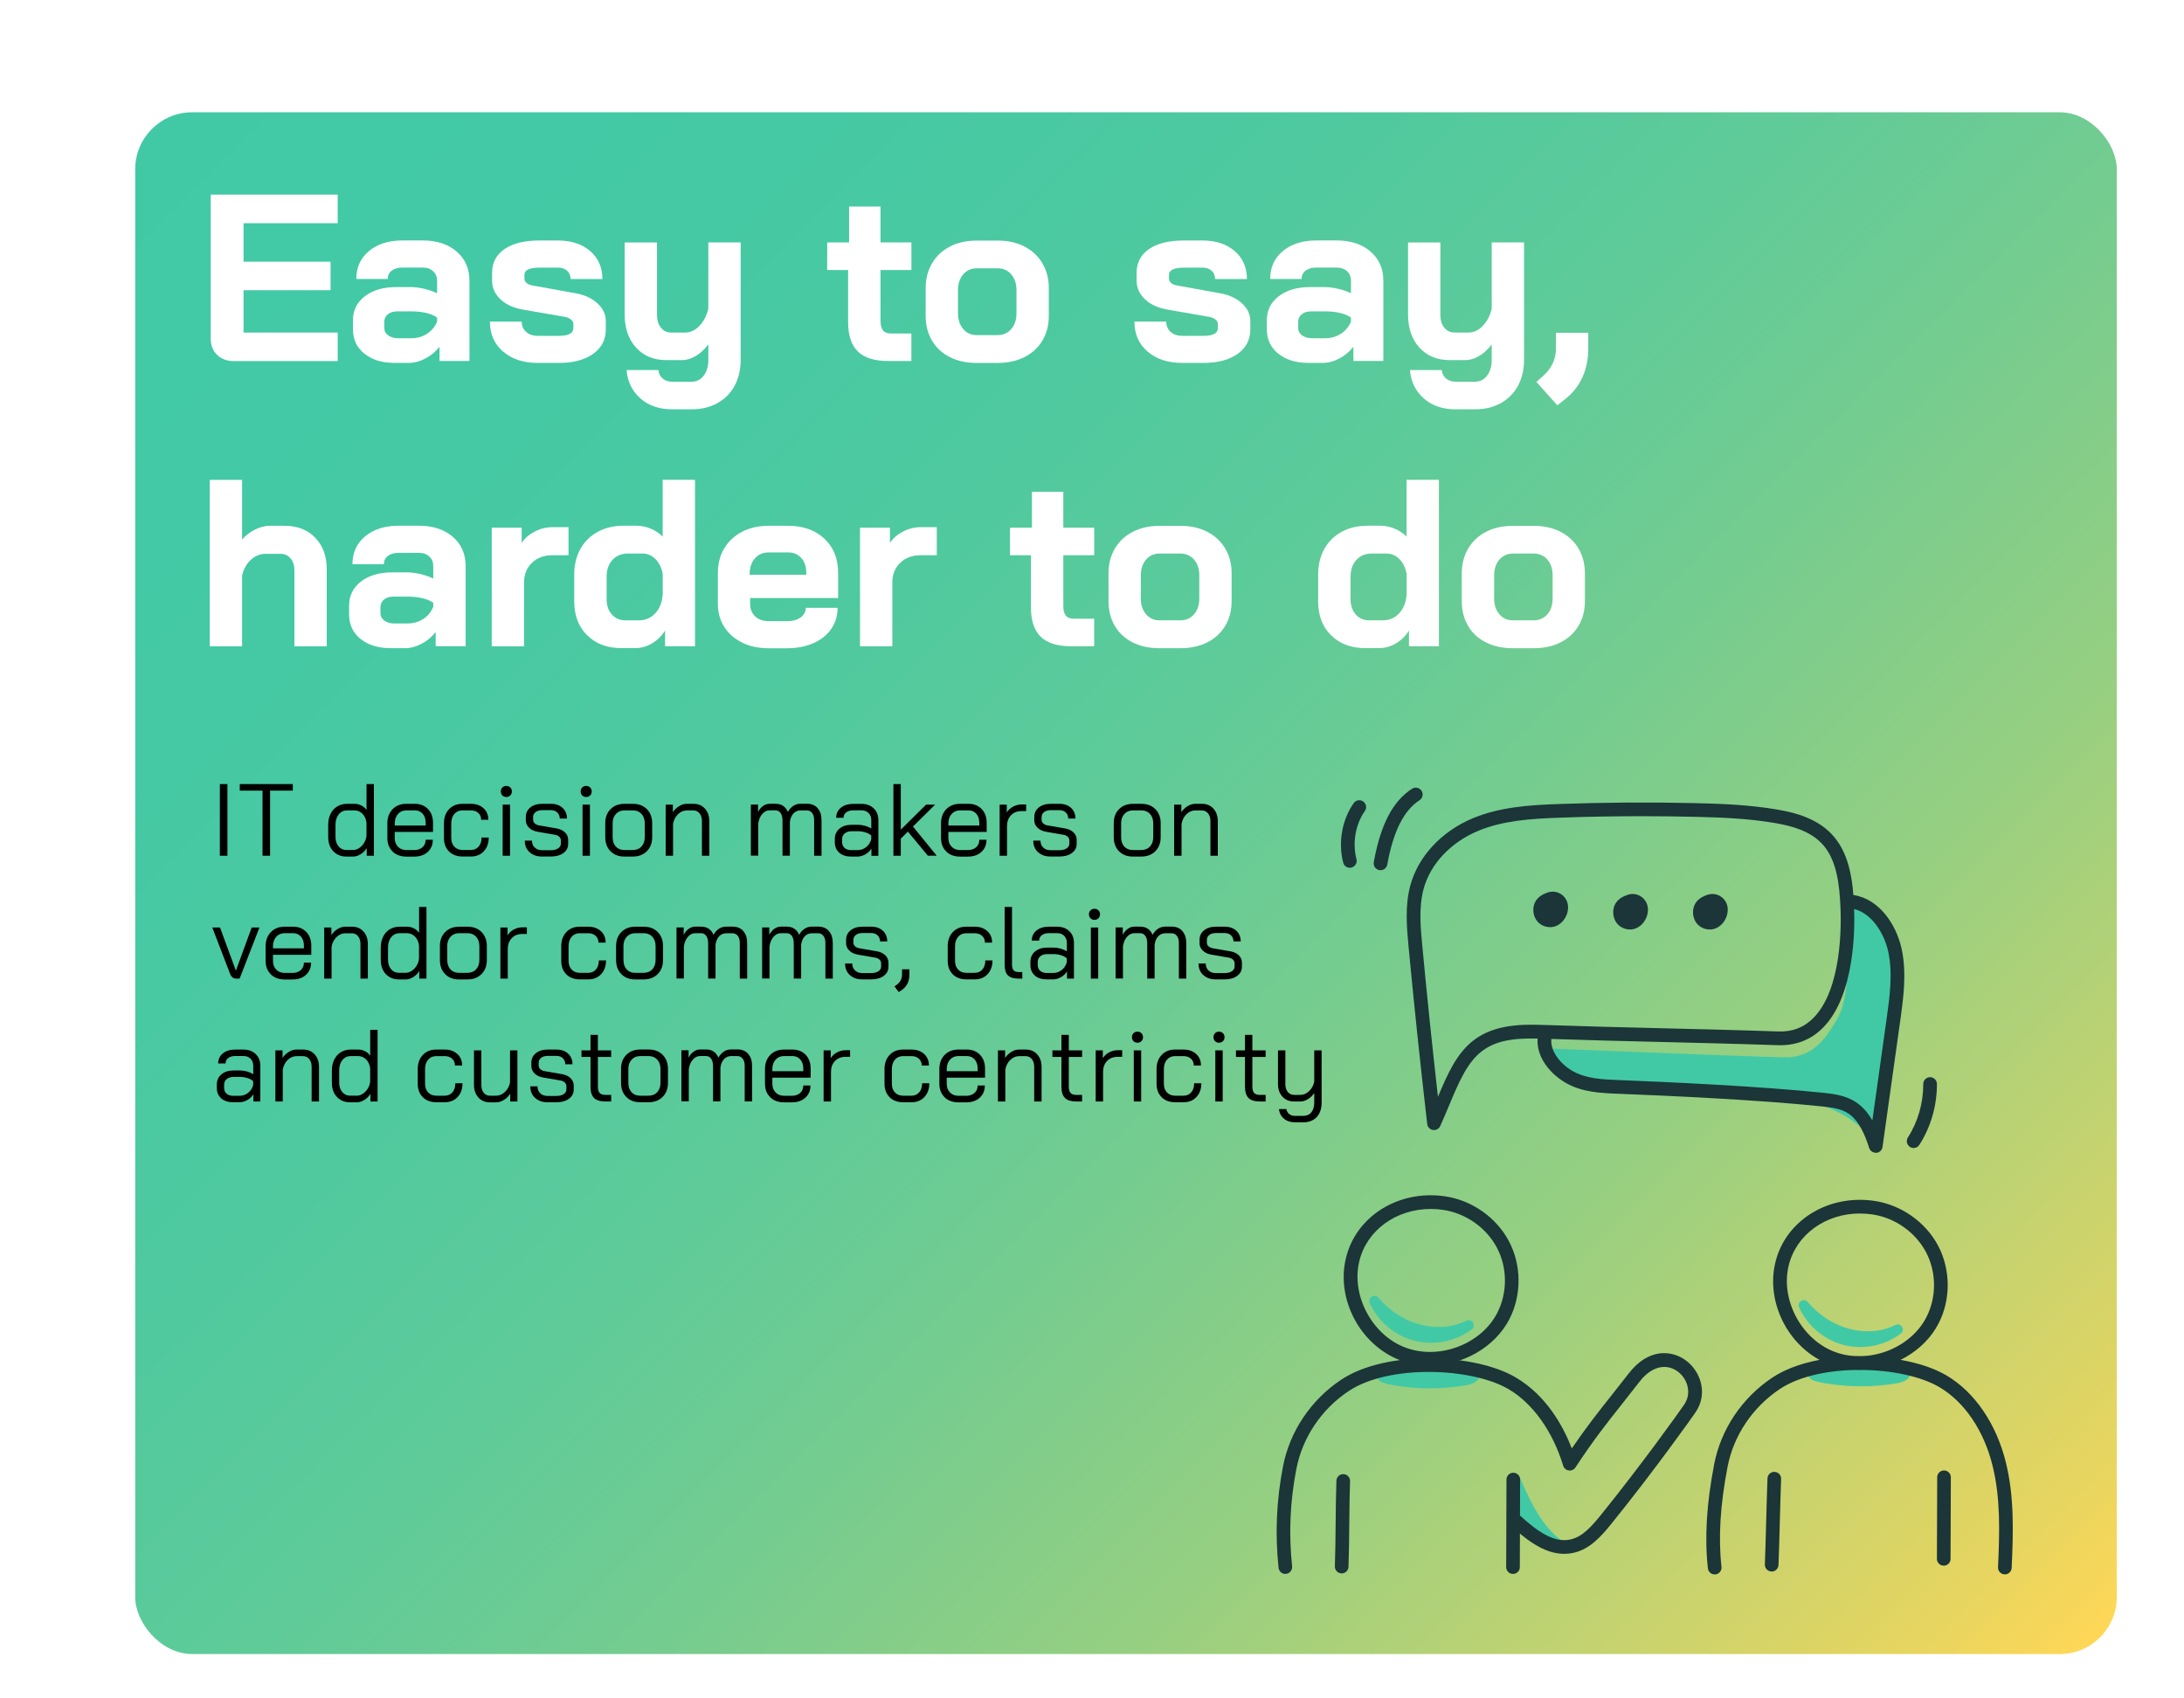 <?xml version="1.0" encoding="UTF-8"?> <svg xmlns="http://www.w3.org/2000/svg" xmlns:xlink="http://www.w3.org/1999/xlink" id="Layer_1" data-name="Layer 1" viewBox="0 0 450 350"><defs><style> .cls-1 { fill: #fff; } .cls-2 { fill: url(#linear-gradient); filter: url(#drop-shadow-1); } .cls-3 { fill: #1b3538; } .cls-4 { fill: #41c9a6; } </style><linearGradient id="linear-gradient" x1="46.94" y1="-3.06" x2="403.06" y2="353.06" gradientUnits="userSpaceOnUse"><stop offset="0" stop-color="#41c9a6"></stop><stop offset=".18" stop-color="#44c9a4"></stop><stop offset=".33" stop-color="#4ec9a0"></stop><stop offset=".47" stop-color="#5fcb99"></stop><stop offset=".59" stop-color="#76cc8f"></stop><stop offset=".72" stop-color="#95cf82"></stop><stop offset=".83" stop-color="#bbd273"></stop><stop offset=".95" stop-color="#e7d560"></stop><stop offset="1" stop-color="#ffd757"></stop></linearGradient><filter id="drop-shadow-1" x="12.34" y="7.3" width="439" height="349" filterUnits="userSpaceOnUse"><feOffset dx="7" dy="7"></feOffset><feGaussianBlur result="blur" stdDeviation="5"></feGaussianBlur><feFlood flood-color="#1b3538" flood-opacity=".5"></feFlood><feComposite in2="blur" operator="in"></feComposite><feComposite in="SourceGraphic"></feComposite></filter></defs><g><rect class="cls-2" x="20.86" y="16.14" width="408.29" height="317.72" rx="11.74" ry="11.74"></rect><g><path class="cls-1" d="M44.74,73.13c-.88-.85-1.32-1.96-1.32-3.33v-29.69h26.16v5.88h-19.4v7.94h17.93v5.88h-17.93v8.72h19.4v5.88h-21.41c-1.4,0-2.55-.42-3.43-1.27Z"></path><path class="cls-1" d="M75.07,72.88c-1.57-1.27-2.35-2.96-2.35-5.05v-1.81c0-2.06.82-3.71,2.45-4.97,1.63-1.26,3.79-1.89,6.47-1.89h2.99c.85,0,1.76.12,2.74.34.98.23,1.88.54,2.69.93v-2.55c0-.82-.27-1.48-.81-1.98-.54-.51-1.25-.76-2.13-.76h-4.21c-.92,0-1.65.21-2.2.64-.56.42-.83,1-.83,1.71h-6.47c0-2.38.87-4.3,2.62-5.76,1.75-1.45,4.04-2.18,6.88-2.18h4.21c2.87,0,5.19.76,6.96,2.28s2.65,3.54,2.65,6.05v16.51h-6.17v-2.94c-.78,1.01-1.75,1.82-2.89,2.42-1.14.6-2.27.91-3.38.91h-3.04c-2.55,0-4.6-.64-6.17-1.91ZM84.77,69.7c1.21,0,2.29-.31,3.23-.93.95-.62,1.63-1.45,2.06-2.5v-.83c-.52-.39-1.25-.7-2.18-.93-.93-.23-1.92-.34-2.96-.34h-3.09c-.78,0-1.42.2-1.91.59-.49.39-.74.91-.74,1.57v1.27c0,.62.27,1.13.81,1.52.54.39,1.25.59,2.13.59h2.65Z"></path><path class="cls-1" d="M103.63,72.44c-1.8-1.57-2.69-3.62-2.69-6.17h6.56c0,.88.3,1.59.91,2.13.6.54,1.4.81,2.38.81h4.41c1.96,0,2.94-.54,2.94-1.62v-.83c0-.33-.16-.63-.49-.91-.33-.28-.77-.46-1.32-.56l-8.47-1.47c-1.99-.33-3.57-1.04-4.73-2.13-1.16-1.09-1.74-2.38-1.74-3.85v-1.62c0-2.09.86-3.72,2.57-4.9,1.71-1.18,4.11-1.76,7.18-1.76h3.82c2.74,0,4.96.73,6.64,2.18,1.68,1.45,2.52,3.37,2.52,5.76h-6.56c0-.72-.24-1.29-.71-1.71-.47-.42-1.1-.64-1.89-.64h-3.72c-2.12,0-3.18.49-3.18,1.47v.78c0,.36.14.66.42.91.28.25.68.42,1.2.51l8.92,1.62c1.86.33,3.36,1.02,4.51,2.08,1.14,1.06,1.71,2.26,1.71,3.6v1.76c0,2.12-.87,3.81-2.62,5.05-1.75,1.24-4.08,1.86-6.98,1.86h-4.41c-2.97,0-5.36-.78-7.15-2.35Z"></path><path class="cls-1" d="M131.97,82.11c-1.71-1.49-2.67-3.44-2.87-5.85h6.56c.06.72.36,1.3.88,1.74.52.44,1.18.66,1.96.66h4.02c1.01,0,1.84-.42,2.47-1.25s.96-1.92.96-3.26v-3.18c-.75,1.01-1.61,1.8-2.57,2.38-.96.57-1.92.86-2.87.86h-3.23c-2.58,0-4.65-.86-6.22-2.57-1.57-1.71-2.35-3.99-2.35-6.83v-14.84h6.66v14.94c0,1.08.27,1.95.81,2.62.54.67,1.25,1,2.13,1h2.84c1.08,0,2.06-.45,2.94-1.35s1.5-2.08,1.86-3.55v-13.67h6.66v24.2c0,2.02-.42,3.8-1.25,5.34s-2.02,2.73-3.55,3.58c-1.54.85-3.3,1.27-5.29,1.27h-4.02c-2.65,0-4.83-.74-6.54-2.23Z"></path><path class="cls-1" d="M176.76,72.44c-1.34-1.31-2.01-3.33-2.01-6.07v-10.73h-4.31v-5.68h4.51v-7.4h6.47v7.4h6.37v5.68h-6.37v10.43c0,.92.17,1.58.51,2.01.34.42.89.64,1.64.64h4.21v5.68h-4.7c-2.87,0-4.98-.65-6.32-1.96Z"></path><path class="cls-1" d="M195.7,73.59c-1.58-.8-2.81-1.93-3.67-3.4-.87-1.47-1.3-3.17-1.3-5.09v-5.73c0-1.93.44-3.63,1.32-5.12s2.11-2.64,3.7-3.45c1.58-.82,3.4-1.22,5.46-1.22h4.41c2.06,0,3.88.41,5.46,1.22,1.58.82,2.82,1.97,3.7,3.45s1.32,3.19,1.32,5.12v5.73c0,1.93-.44,3.62-1.32,5.09s-2.12,2.6-3.7,3.4c-1.58.8-3.42,1.2-5.51,1.2h-4.41c-2.06,0-3.88-.4-5.46-1.2ZM205.47,69.06c1.21,0,2.17-.42,2.89-1.25.72-.83,1.08-1.92,1.08-3.26v-4.75c0-1.34-.36-2.42-1.08-3.26-.72-.83-1.67-1.25-2.84-1.25h-4.21c-1.18,0-2.12.42-2.84,1.25-.72.83-1.08,1.92-1.08,3.26v4.75c0,1.34.36,2.42,1.08,3.26.72.83,1.65,1.25,2.79,1.25h4.21Z"></path><path class="cls-1" d="M236.43,72.44c-1.8-1.57-2.69-3.62-2.69-6.17h6.56c0,.88.3,1.59.91,2.13.6.54,1.4.81,2.38.81h4.41c1.96,0,2.94-.54,2.94-1.62v-.83c0-.33-.16-.63-.49-.91-.33-.28-.77-.46-1.32-.56l-8.47-1.47c-1.99-.33-3.57-1.04-4.73-2.13-1.16-1.09-1.74-2.38-1.74-3.85v-1.62c0-2.09.86-3.72,2.57-4.9,1.71-1.18,4.11-1.76,7.18-1.76h3.82c2.74,0,4.96.73,6.64,2.18,1.68,1.45,2.52,3.37,2.52,5.76h-6.56c0-.72-.24-1.29-.71-1.71-.47-.42-1.1-.64-1.89-.64h-3.72c-2.12,0-3.18.49-3.18,1.47v.78c0,.36.14.66.42.91.28.25.68.42,1.2.51l8.92,1.62c1.86.33,3.36,1.02,4.51,2.08,1.14,1.06,1.71,2.26,1.71,3.6v1.76c0,2.12-.87,3.81-2.62,5.05-1.75,1.24-4.08,1.86-6.98,1.86h-4.41c-2.97,0-5.36-.78-7.15-2.35Z"></path><path class="cls-1" d="M263.37,72.88c-1.57-1.27-2.35-2.96-2.35-5.05v-1.81c0-2.06.82-3.71,2.45-4.97,1.63-1.26,3.79-1.89,6.47-1.89h2.99c.85,0,1.76.12,2.74.34.98.23,1.88.54,2.69.93v-2.55c0-.82-.27-1.48-.81-1.98-.54-.51-1.25-.76-2.13-.76h-4.21c-.92,0-1.65.21-2.2.64-.56.42-.83,1-.83,1.71h-6.47c0-2.38.87-4.3,2.62-5.76,1.75-1.45,4.04-2.18,6.88-2.18h4.21c2.87,0,5.19.76,6.96,2.28s2.65,3.54,2.65,6.05v16.51h-6.17v-2.94c-.78,1.01-1.75,1.82-2.89,2.42-1.14.6-2.27.91-3.38.91h-3.04c-2.55,0-4.6-.64-6.17-1.91ZM273.07,69.7c1.21,0,2.29-.31,3.23-.93.95-.62,1.63-1.45,2.06-2.5v-.83c-.52-.39-1.25-.7-2.18-.93-.93-.23-1.92-.34-2.96-.34h-3.09c-.78,0-1.42.2-1.91.59-.49.39-.74.91-.74,1.57v1.27c0,.62.27,1.13.81,1.52.54.39,1.25.59,2.13.59h2.65Z"></path><path class="cls-1" d="M293.38,82.11c-1.71-1.49-2.67-3.44-2.87-5.85h6.56c.06.72.36,1.3.88,1.74.52.44,1.18.66,1.96.66h4.02c1.01,0,1.84-.42,2.47-1.25s.96-1.92.96-3.26v-3.18c-.75,1.01-1.61,1.8-2.57,2.38-.96.57-1.92.86-2.87.86h-3.23c-2.58,0-4.65-.86-6.22-2.57-1.57-1.71-2.35-3.99-2.35-6.83v-14.84h6.66v14.94c0,1.08.27,1.95.81,2.62.54.67,1.25,1,2.13,1h2.84c1.08,0,2.06-.45,2.94-1.35s1.5-2.08,1.86-3.55v-13.67h6.66v24.2c0,2.02-.42,3.8-1.25,5.34s-2.02,2.73-3.55,3.58c-1.54.85-3.3,1.27-5.29,1.27h-4.02c-2.65,0-4.83-.74-6.54-2.23Z"></path><path class="cls-1" d="M316.57,78.71l1.47-1.32c1.7-1.54,2.55-3.4,2.55-5.58v-3.23h6.66v3.23c0,2.19-.4,4.16-1.2,5.93-.8,1.76-1.97,3.25-3.5,4.46l-1.67,1.32-4.31-4.8Z"></path><path class="cls-1" d="M43.22,98.89h6.66v12.3c.72-.85,1.61-1.54,2.67-2.06,1.06-.52,2.08-.78,3.06-.78h3.04c2.61,0,4.71.82,6.29,2.45,1.58,1.63,2.38,3.79,2.38,6.47v15.92h-6.66v-15.68c0-1.01-.27-1.83-.81-2.45-.54-.62-1.23-.93-2.08-.93h-3.04c-1.14,0-2.16.42-3.06,1.25-.9.83-1.49,1.92-1.79,3.26v14.55h-6.66v-34.29Z"></path><path class="cls-1" d="M74.28,131.67c-1.57-1.27-2.35-2.96-2.35-5.05v-1.81c0-2.06.82-3.71,2.45-4.97,1.63-1.26,3.79-1.89,6.47-1.89h2.99c.85,0,1.76.12,2.74.34.98.23,1.88.54,2.69.93v-2.55c0-.82-.27-1.48-.81-1.98-.54-.51-1.25-.76-2.13-.76h-4.21c-.92,0-1.65.21-2.2.64-.56.42-.83,1-.83,1.71h-6.47c0-2.38.87-4.3,2.62-5.76,1.75-1.45,4.04-2.18,6.88-2.18h4.21c2.87,0,5.19.76,6.96,2.28s2.65,3.54,2.65,6.05v16.51h-6.17v-2.94c-.78,1.01-1.75,1.82-2.89,2.42-1.14.6-2.27.91-3.38.91h-3.04c-2.55,0-4.6-.64-6.17-1.91ZM83.98,128.48c1.21,0,2.29-.31,3.23-.93.95-.62,1.63-1.45,2.06-2.5v-.83c-.52-.39-1.25-.7-2.18-.93-.93-.23-1.92-.34-2.96-.34h-3.09c-.78,0-1.42.2-1.91.59-.49.39-.74.91-.74,1.57v1.27c0,.62.27,1.13.81,1.52.54.39,1.25.59,2.13.59h2.65Z"></path><path class="cls-1" d="M101.32,108.74h6.17v3.14c.62-.95,1.51-1.72,2.67-2.33,1.16-.6,2.38-.91,3.65-.91h3.33v5.78h-3.33c-1.73,0-3.13.52-4.21,1.57-1.08,1.04-1.62,2.38-1.62,4.02v13.18h-6.66v-24.45Z"></path><path class="cls-1" d="M120.99,130.93c-1.78-1.76-2.67-4.08-2.67-6.96v-5.58c0-1.99.42-3.75,1.27-5.27s2.04-2.69,3.58-3.53,3.31-1.25,5.34-1.25h2.69c.95,0,1.91.2,2.89.61.98.41,1.8.96,2.45,1.64v-11.71h6.66v34.29h-6.17v-3.23c-.65,1.08-1.54,1.95-2.65,2.62-1.11.67-2.27,1-3.48,1h-2.89c-2.91,0-5.25-.88-7.03-2.65ZM131.65,127.84c1.34,0,2.46-.48,3.36-1.45.9-.96,1.41-2.25,1.54-3.85v-4.26c-.23-1.27-.73-2.29-1.49-3.06-.77-.77-1.67-1.15-2.72-1.15h-2.99c-1.31,0-2.36.44-3.16,1.32-.8.88-1.2,2.04-1.2,3.48v4.61c0,1.31.36,2.36,1.08,3.16.72.8,1.65,1.2,2.79,1.2h2.79Z"></path><path class="cls-1" d="M152.93,132.42c-1.58-.77-2.82-1.84-3.7-3.23s-1.32-2.98-1.32-4.78v-6.32c0-1.93.44-3.63,1.32-5.09.88-1.47,2.11-2.61,3.7-3.43,1.58-.82,3.4-1.22,5.46-1.22h3.92c3.14,0,5.65.88,7.54,2.65,1.89,1.76,2.84,4.12,2.84,7.05v5.19h-18.13v1.18c0,1.08.34,1.94,1.03,2.6.69.65,1.62.98,2.79.98h3.82c1.14,0,2.07-.25,2.77-.76.7-.51,1.05-1.17,1.05-1.98h6.56c0,1.63-.44,3.09-1.32,4.36s-2.11,2.25-3.7,2.94c-1.58.69-3.4,1.03-5.46,1.03h-3.72c-2.06,0-3.88-.38-5.46-1.15ZM166.13,118.44v-.39c0-1.27-.34-2.29-1.03-3.06-.69-.77-1.6-1.15-2.74-1.15h-3.97c-1.18,0-2.12.41-2.84,1.22-.72.82-1.08,1.89-1.08,3.23v.15h11.66Z"></path><path class="cls-1" d="M177.2,108.74h6.17v3.14c.62-.95,1.51-1.72,2.67-2.33,1.16-.6,2.38-.91,3.65-.91h3.33v5.78h-3.33c-1.73,0-3.13.52-4.21,1.57-1.08,1.04-1.62,2.38-1.62,4.02v13.18h-6.66v-24.45Z"></path><path class="cls-1" d="M214.43,131.22c-1.34-1.31-2.01-3.33-2.01-6.07v-10.73h-4.31v-5.68h4.51v-7.4h6.47v7.4h6.37v5.68h-6.37v10.43c0,.92.17,1.58.51,2.01.34.42.89.64,1.64.64h4.21v5.68h-4.7c-2.87,0-4.98-.65-6.32-1.96Z"></path><path class="cls-1" d="M233.37,132.38c-1.58-.8-2.81-1.93-3.67-3.4-.87-1.47-1.3-3.17-1.3-5.09v-5.73c0-1.93.44-3.63,1.32-5.12s2.11-2.64,3.7-3.45c1.58-.82,3.4-1.22,5.46-1.22h4.41c2.06,0,3.88.41,5.46,1.22,1.58.82,2.82,1.97,3.7,3.45s1.32,3.19,1.32,5.12v5.73c0,1.93-.44,3.62-1.32,5.09s-2.12,2.6-3.7,3.4c-1.58.8-3.42,1.2-5.51,1.2h-4.41c-2.06,0-3.88-.4-5.46-1.2ZM243.14,127.84c1.21,0,2.17-.42,2.89-1.25.72-.83,1.08-1.92,1.08-3.26v-4.75c0-1.34-.36-2.42-1.08-3.26-.72-.83-1.67-1.25-2.84-1.25h-4.21c-1.18,0-2.12.42-2.84,1.25-.72.83-1.08,1.92-1.08,3.26v4.75c0,1.34.36,2.42,1.08,3.26.72.83,1.65,1.25,2.79,1.25h4.21Z"></path><path class="cls-1" d="M274.27,130.93c-1.78-1.76-2.67-4.08-2.67-6.96v-5.58c0-1.99.42-3.75,1.27-5.27s2.04-2.69,3.58-3.53,3.31-1.25,5.34-1.25h2.69c.95,0,1.91.2,2.89.61.98.41,1.8.96,2.45,1.64v-11.71h6.66v34.29h-6.17v-3.23c-.65,1.08-1.54,1.95-2.65,2.62-1.11.67-2.27,1-3.48,1h-2.89c-2.91,0-5.25-.88-7.03-2.65ZM284.93,127.84c1.34,0,2.46-.48,3.36-1.45.9-.96,1.41-2.25,1.54-3.85v-4.26c-.23-1.27-.73-2.29-1.49-3.06-.77-.77-1.67-1.15-2.72-1.15h-2.99c-1.31,0-2.36.44-3.16,1.32-.8.88-1.2,2.04-1.2,3.48v4.61c0,1.31.36,2.36,1.08,3.16.72.8,1.65,1.2,2.79,1.2h2.79Z"></path><path class="cls-1" d="M306.16,132.38c-1.58-.8-2.81-1.93-3.67-3.4-.87-1.47-1.3-3.17-1.3-5.09v-5.73c0-1.93.44-3.63,1.32-5.12s2.11-2.64,3.7-3.45c1.58-.82,3.4-1.22,5.46-1.22h4.41c2.06,0,3.88.41,5.46,1.22,1.58.82,2.82,1.97,3.7,3.45s1.32,3.19,1.32,5.12v5.73c0,1.93-.44,3.62-1.32,5.09s-2.12,2.6-3.7,3.4c-1.58.8-3.42,1.2-5.51,1.2h-4.41c-2.06,0-3.88-.4-5.46-1.2ZM315.94,127.84c1.21,0,2.17-.42,2.89-1.25.72-.83,1.08-1.92,1.08-3.26v-4.75c0-1.34-.36-2.42-1.08-3.26-.72-.83-1.67-1.25-2.84-1.25h-4.21c-1.18,0-2.12.42-2.84,1.25-.72.83-1.08,1.92-1.08,3.26v4.75c0,1.34.36,2.42,1.08,3.26.72.83,1.65,1.25,2.79,1.25h4.21Z"></path></g></g><g><g><path class="cls-4" d="M320.07,217.17c.1,2.38,1.99,4.38,4.17,5.34,2.18.96,4.62,1.07,6.99,1.17,10.25.44,20.49.87,30.74,1.31,4.48.19,9.02.39,13.32,1.69,4.3,1.3,8.39,3.84,10.91,7.02,1.58-9.55,2.7-19.16,3.59-28.8.29-3.18.56-6.42-.04-9.56-.6-3.14-5.43-7.57-8.03-9.53-.74,6.71,1.57,18.72-2.5,25.16-2.05,3.23-4.36,7.36-10.33,7.96-1.24.12-37.78-1.33-48.81-1.77Z"></path><path class="cls-4" d="M386.19,234.76c-.32,0-.62-.14-.83-.4-2.3-2.9-6.18-5.39-10.39-6.66-4.19-1.27-8.7-1.46-13.06-1.65l-30.74-1.31c-2.34-.1-4.99-.21-7.37-1.26-2.8-1.23-4.69-3.69-4.8-6.26-.01-.3.1-.58.31-.79.21-.21.5-.32.79-.31,18.83.76,47.32,1.87,48.67,1.77,5.16-.52,7.32-3.96,9.23-7l.3-.47c2.61-4.12,2.42-10.92,2.26-16.91-.08-2.88-.15-5.6.09-7.8.04-.38.28-.7.63-.85.35-.15.75-.1,1.05.12,2.62,1.97,7.76,6.63,8.44,10.18.65,3.4.32,6.98.06,9.85-1,10.82-2.17,20.27-3.6,28.87-.07.41-.37.75-.78.85-.09.02-.18.03-.26.03ZM321.36,218.28c.55,1.48,1.94,2.66,3.3,3.26,2.02.89,4.36.99,6.61,1.09l30.74,1.31c4.49.19,9.13.39,13.58,1.74,3.84,1.16,7.35,3.19,9.91,5.69,1.26-7.97,2.32-16.69,3.23-26.56.32-3.49.52-6.38-.03-9.26-.42-2.21-3.5-5.44-6.08-7.63-.05,1.67,0,3.56.05,5.53.17,6.3.37,13.43-2.58,18.1l-.29.47c-2.06,3.28-4.62,7.36-10.82,7.98-1.38.13-38.93-1.36-47.62-1.71Z"></path></g><g><path class="cls-4" d="M299.89,282.62c-3.98-.39-7.99-.48-11.98-.25-.92.05-1.88.13-2.67.6-.22.13-.45.35-.39.6.05.22.29.33.51.4.76.25,1.55.4,2.35.53,4.77.78,9.66.74,14.42-.09.74-.13,1.63-.42,1.77-1.16-2.21-.88-4.63-1.24-3.99-.62Z"></path><path class="cls-4" d="M294.63,286.11c-2.37,0-4.74-.19-7.1-.58-.75-.12-1.64-.28-2.5-.57-.85-.27-1.13-.79-1.21-1.18-.15-.66.19-1.32.88-1.73.98-.58,2.1-.69,3.15-.75,3.79-.21,7.62-.15,11.41.19,1.08-.64,3.54.17,5.02.76.47.19.74.68.65,1.18-.14.73-.71,1.66-2.62,2-2.54.45-5.11.67-7.67.67ZM287.77,283.43s.07.01.1.02c3.97.65,7.99.72,11.97.22-.02,0-.03,0-.05,0-3.92-.39-7.89-.47-11.82-.25-.07,0-.14,0-.2.01ZM300.61,283.4c-.11.1-.25.18-.39.23.3-.04.6-.08.91-.13-.2-.04-.37-.07-.52-.09Z"></path></g><g><path class="cls-4" d="M321.34,318.48c-4.5-3.22-6.93-8.53-9.15-13.59-.36,2.78-.44,5.6-.25,8.4,2.69,2.37,5.68,4.76,9.4,5.19Z"></path><path class="cls-4" d="M321.34,319.54s-.08,0-.12,0c-4.02-.46-7.13-2.94-9.98-5.45-.21-.18-.34-.44-.36-.72-.2-2.87-.12-5.76.25-8.61.06-.47.43-.84.9-.91.47-.07.93.19,1.12.62,2.07,4.7,4.41,10.02,8.8,13.16.39.28.55.79.37,1.24-.16.41-.55.68-.99.68ZM312.96,312.78c1.3,1.13,2.66,2.24,4.12,3.1-1.72-2.1-3.05-4.5-4.18-6.84-.04,1.25-.02,2.5.05,3.74Z"></path></g><path class="cls-3" d="M264.84,324.35c-.71,0-1.32-.54-1.4-1.26-.74-7.05-.44-13.89.92-20.92,1.39-7.2,5.76-13.71,12-17.85,9.26-6.16,27.48-5.42,35.9-.49,6.33,3.71,9.8,10,11.6,14.66,2.95-4.33,5.33-7.34,8.23-11,1.1-1.38,2.23-2.82,3.52-4.48,4.09-5.27,8.85-4.75,11.68-2.71,3.07,2.21,4.69,6.81,2.11,10.68-.56.84-8.44,11.96-17.29,22.92-2.25,2.79-4.55,5.36-7.9,6.1-4.76,1.06-8.96-2.01-12.8-5.5-.58-.52-.62-1.41-.1-1.99.52-.58,1.41-.62,1.99-.09,3.27,2.97,6.78,5.62,10.29,4.83,2.46-.55,4.32-2.65,6.32-5.12,8.28-10.25,16.29-21.44,17.13-22.71,1.64-2.46.57-5.4-1.42-6.83-1.9-1.37-4.95-1.52-7.81,2.15-1.3,1.67-2.44,3.11-3.53,4.5-3.36,4.24-6.01,7.6-9.67,13.17-.3.46-.84.7-1.38.62-.54-.08-.99-.46-1.15-.99-2.15-7.09-6.26-12.84-11.27-15.78-7.58-4.43-24.59-5.13-32.91.4-5.61,3.73-9.54,9.58-10.79,16.04-1.31,6.75-1.59,13.33-.88,20.09.08.77-.48,1.47-1.25,1.55-.05,0-.1,0-.15,0Z"></path><g><path class="cls-4" d="M283.2,268.1c1.57,3.5,4.79,6.21,8.5,7.17,3.71.96,7.84.14,10.91-2.17-6.09,3.04-14.2,1.21-19.4-5Z"></path><path class="cls-4" d="M294.85,276.72c-1.15,0-2.3-.14-3.42-.43-4.05-1.04-7.49-3.95-9.2-7.76-.22-.48-.04-1.05.4-1.33s1.03-.19,1.37.22c4.72,5.63,12.34,7.62,18.12,4.74.49-.25,1.08-.08,1.37.39.29.46.17,1.07-.26,1.4-2.42,1.82-5.39,2.78-8.38,2.78Z"></path></g><path class="cls-3" d="M294.56,281.41c-2.03,0-4.06-.34-5.98-1.06-8.26-3.1-13.32-12.56-11.26-21.09,2.08-8.64,10.85-14.11,20.39-12.73h0c5.54.8,10.6,4.35,13.19,9.25,2.6,4.91,2.65,11.04.14,15.99-3.02,5.94-9.78,9.64-16.49,9.64ZM294.79,249.14c-7.07,0-13.17,4.33-14.72,10.78-1.7,7.07,2.65,15.22,9.51,17.79,6.97,2.61,15.65-.69,18.96-7.22,2.1-4.15,2.06-9.28-.12-13.39-2.18-4.12-6.44-7.1-11.11-7.78h0c-.85-.12-1.7-.18-2.53-.18Z"></path><path class="cls-3" d="M276.45,324.24s-.04,0-.06,0c-.78-.03-1.38-.68-1.35-1.46.1-2.61.13-5.75.16-8.78.03-3.05.06-6.21.16-8.86.03-.78.69-1.39,1.46-1.35.78.03,1.38.68,1.35,1.46-.1,2.61-.13,5.75-.16,8.78-.03,3.05-.06,6.21-.16,8.86-.03.76-.65,1.36-1.41,1.36Z"></path><path class="cls-3" d="M311.74,324.35h0c-.78,0-1.41-.64-1.4-1.41.01-2.86.02-6.04.03-9.21l.03-8.83c0-.78.63-1.4,1.41-1.4h0c.78,0,1.41.64,1.4,1.41l-.03,8.83c-.01,3.17-.02,6.34-.03,9.21,0,.78-.63,1.4-1.41,1.4Z"></path><g><path class="cls-4" d="M388.67,282.19c-3.97-.39-7.97-.48-11.96-.25-.92.05-1.88.13-2.67.6-.22.13-.44.35-.39.59.05.22.29.33.51.4.76.25,1.55.4,2.34.53,4.76.77,9.64.74,14.39-.09.74-.13,1.62-.42,1.77-1.16-2.21-.88-4.63-1.24-3.99-.62Z"></path><path class="cls-4" d="M383.42,285.68c-2.37,0-4.73-.19-7.09-.57-.75-.12-1.64-.29-2.5-.56-.85-.28-1.13-.79-1.21-1.18-.15-.66.19-1.32.88-1.73.98-.58,2.09-.69,3.15-.75,3.78-.21,7.61-.15,11.39.19,1.08-.64,3.53.17,5.01.76.47.19.74.68.65,1.18-.14.73-.71,1.66-2.62,2-2.54.45-5.1.67-7.66.67ZM376.58,283s.06,0,.09.01c3.96.64,7.96.72,11.92.23,0,0-.02,0-.03,0-3.91-.39-7.88-.47-11.79-.25-.06,0-.12,0-.19.01ZM389.38,282.97c-.11.1-.23.17-.37.22.29-.04.58-.08.87-.13-.19-.04-.36-.07-.5-.09Z"></path></g><g><path class="cls-4" d="M371.66,268.99c1.56,3.49,4.78,6.2,8.48,7.16,3.71.96,7.83.14,10.88-2.16-6.07,3.03-14.17,1.21-19.37-4.99Z"></path><path class="cls-4" d="M383.3,277.6c-1.15,0-2.3-.14-3.42-.43-4.04-1.04-7.48-3.94-9.18-7.75-.22-.48-.04-1.05.4-1.33.45-.28,1.03-.19,1.37.22,4.71,5.62,12.32,7.61,18.08,4.73.49-.24,1.08-.08,1.37.39.29.46.17,1.07-.26,1.4-2.41,1.81-5.38,2.77-8.37,2.77Z"></path></g><path class="cls-3" d="M383.01,282.28c-2.03,0-4.05-.34-5.97-1.06-8.25-3.09-13.29-12.54-11.24-21.05,2.07-8.62,10.83-14.08,20.36-12.7h0c5.53.8,10.58,4.34,13.17,9.23,2.59,4.9,2.65,11.02.14,15.96-3.01,5.93-9.76,9.62-16.46,9.62ZM383.23,250.07c-7.05,0-13.14,4.32-14.69,10.76-1.7,7.06,2.65,15.19,9.49,17.76,6.95,2.61,15.62-.69,18.92-7.2,2.1-4.14,2.06-9.26-.12-13.37-2.18-4.11-6.42-7.09-11.08-7.76h0c-.85-.12-1.69-.18-2.52-.18Z"></path><path class="cls-3" d="M353.3,324.45c-.71,0-1.32-.53-1.4-1.25-.7-6.32-.27-13.35,1.3-21.48,1.39-7.19,5.75-13.68,11.97-17.82,9.24-6.15,27.43-5.41,35.83-.49,5.87,3.44,10.36,10.02,12.32,18.06,1.68,6.92,1.53,13.89,1.17,21.63-.04.78-.68,1.38-1.47,1.34-.78-.04-1.38-.69-1.34-1.47.35-7.52.5-14.28-1.1-20.83-1.78-7.3-5.79-13.24-11.01-16.3-7.56-4.43-24.54-5.12-32.84.4-5.59,3.72-9.52,9.56-10.77,16.01-1.52,7.85-1.93,14.6-1.26,20.64.09.77-.47,1.47-1.25,1.56-.05,0-.1,0-.16,0Z"></path><path class="cls-3" d="M365.05,323.85s-.04,0-.06,0c-.78-.03-1.38-.68-1.35-1.46.1-2.61.19-5.78.27-8.84.08-3.07.17-6.25.27-8.88.03-.78.67-1.38,1.46-1.35.78.03,1.38.68,1.35,1.46-.1,2.61-.19,5.78-.27,8.84-.08,3.07-.17,6.25-.27,8.88-.03.76-.65,1.36-1.41,1.36Z"></path><path class="cls-3" d="M400.49,322.65h0c-.78,0-1.41-.64-1.4-1.41l.06-16.81c0-.78.63-1.4,1.41-1.4h0c.78,0,1.41.64,1.4,1.41l-.06,16.81c0,.78-.63,1.4-1.41,1.4Z"></path><path class="cls-3" d="M295.47,232.88c-.07,0-.14,0-.22-.02-.63-.1-1.11-.6-1.18-1.23-1.4-12.09-2.69-24.37-3.84-36.5-.37-3.94-.79-8.4.36-12.66,1.62-5.99,6.43-11.16,12.89-13.85,5.56-2.31,11.53-2.71,17.68-2.93,9.38-.34,18.89-.4,28.27-.18,5.09.12,10.99.33,16.75,1.32,3.82.65,8.61,1.89,11.75,5.66,3.22,3.86,3.87,9.22,4.09,14.43.18,4.14.24,18.17-6.4,24.86-2.5,2.53-5.66,3.74-9.37,3.61-8.75-.3-16.43-.48-23.86-.66-7.43-.18-15.1-.36-23.86-.66-5.17-.18-9.73-.11-13.2,2.56-3.05,2.34-4.77,6.44-6.76,11.19-.57,1.36-1.16,2.77-1.82,4.23-.23.51-.74.83-1.28.83ZM338.26,168.2c-5.68,0-11.36.1-17,.31-5.87.21-11.57.58-16.69,2.71-5.65,2.35-9.86,6.83-11.25,11.98-1.02,3.77-.62,7.96-.27,11.66.97,10.35,2.06,20.81,3.23,31.17,2.03-4.83,3.88-8.98,7.35-11.65,4.55-3.5,10.6-3.29,15.01-3.14,8.75.3,16.42.48,23.84.66,7.43.18,15.12.36,23.89.66,2.94.11,5.32-.81,7.27-2.78,5.83-5.88,5.75-18.9,5.58-22.75-.2-4.72-.76-9.53-3.44-12.74-2.55-3.06-6.72-4.11-10.06-4.68-5.57-.96-11.36-1.16-16.34-1.28-3.68-.09-7.39-.13-11.1-.13Z"></path><g><path class="cls-3" d="M319.25,184.9c-.72.25-1.46.6-1.9,1.28-.56.87-.46,2.15.18,2.95.64.8,1.74,1.07,2.65.72.91-.35,1.6-1.28,1.8-2.32.08-.41.08-.85-.05-1.25-.34-1.05-1.48-1.78-2.68-1.37Z"></path><path class="cls-3" d="M319.36,191.06c-1.01,0-2.01-.45-2.66-1.26-.93-1.16-1.03-2.96-.24-4.18.65-1,1.71-1.45,2.45-1.7h0c.8-.27,1.66-.22,2.41.16.77.38,1.36,1.07,1.62,1.89.17.54.2,1.13.08,1.77-.27,1.42-1.23,2.64-2.46,3.11-.39.15-.79.22-1.2.22ZM319.59,185.9h0c-.71.24-1.13.51-1.36.85-.31.47-.25,1.25.11,1.71.34.42.95.59,1.45.39.55-.21,1.01-.83,1.14-1.53.05-.29.05-.54-.01-.73-.09-.28-.3-.52-.56-.65-.17-.08-.44-.16-.78-.05Z"></path></g><g><path class="cls-3" d="M335.71,185.39c-.72.25-1.46.6-1.9,1.28-.56.87-.46,2.15.18,2.95s1.74,1.07,2.65.72c.91-.35,1.6-1.28,1.8-2.32.08-.41.08-.85-.05-1.25-.34-1.05-1.48-1.78-2.68-1.37Z"></path><path class="cls-3" d="M335.82,191.54c-1.01,0-2.01-.45-2.66-1.26-.93-1.16-1.03-2.96-.24-4.18.65-1,1.71-1.45,2.45-1.7.8-.27,1.66-.22,2.41.16.77.38,1.36,1.07,1.62,1.89.17.54.2,1.13.08,1.77-.27,1.42-1.23,2.64-2.46,3.11-.39.15-.79.22-1.2.22ZM336.39,186.33c-.1,0-.22.02-.34.06h0c-.71.24-1.13.51-1.36.85-.31.47-.25,1.25.11,1.71.34.42.95.59,1.45.39.55-.21,1.01-.83,1.14-1.53.05-.29.05-.54-.01-.73-.09-.28-.3-.52-.55-.65-.11-.05-.26-.1-.44-.1ZM335.71,185.39h0,0Z"></path></g><g><path class="cls-3" d="M352.15,185.39c-.72.25-1.46.6-1.9,1.28-.56.87-.46,2.15.18,2.95s1.74,1.07,2.65.72c.91-.35,1.6-1.28,1.8-2.32.08-.41.08-.85-.05-1.25-.34-1.05-1.48-1.78-2.68-1.37Z"></path><path class="cls-3" d="M352.26,191.54c-1.01,0-2.01-.45-2.66-1.26-.93-1.16-1.03-2.96-.24-4.18.65-1,1.71-1.45,2.45-1.7.8-.27,1.66-.22,2.41.16.77.38,1.36,1.07,1.62,1.89.17.54.2,1.13.08,1.77-.27,1.42-1.23,2.64-2.46,3.11-.39.15-.79.22-1.2.22ZM352.83,186.33c-.1,0-.22.02-.34.06h0c-.71.24-1.13.51-1.36.85-.31.47-.25,1.25.11,1.71.34.42.95.59,1.45.39.55-.21,1.01-.83,1.14-1.53.05-.29.05-.54-.01-.73-.09-.28-.3-.52-.55-.65-.11-.05-.26-.1-.44-.1ZM352.15,185.39h0,0Z"></path></g><path class="cls-3" d="M284.45,179.33c-.08,0-.17,0-.25-.02-.77-.14-1.27-.87-1.14-1.64,1.4-7.75,3.91-12.56,7.89-15.13.65-.42,1.53-.24,1.95.42.42.65.23,1.53-.42,1.95-3.23,2.09-5.41,6.43-6.64,13.26-.12.68-.72,1.16-1.39,1.16Z"></path><path class="cls-3" d="M278.12,178.83c-.63,0-1.2-.42-1.36-1.06-1.07-4.14-.25-8.84,2.16-12.26.45-.64,1.33-.79,1.96-.34.64.45.79,1.33.34,1.96-1.94,2.76-2.6,6.57-1.73,9.93.19.75-.26,1.52-1.01,1.72-.12.03-.24.05-.35.05Z"></path><path class="cls-3" d="M386.47,237.55c-.61,0-1.15-.39-1.34-.98-.8-2.51-2.01-5.58-4.25-7.08-1.51-1.01-3.36-1.27-5.63-1.5-12.81-1.33-31.69-2.2-41.81-2.59-3.52-.14-7.52-.29-10.92-2.3-3.65-2.15-6.74-6.28-5.41-10.67.23-.74,1.01-1.17,1.76-.94.74.23,1.17,1.01.94,1.76-.88,2.91,1.53,5.89,4.14,7.42,2.8,1.64,6.26,1.78,9.61,1.91,10.15.4,29.1,1.27,41.99,2.61,2.09.22,4.7.49,6.9,1.97,1.42.95,2.5,2.28,3.34,3.74l2.94-20.97c.62-4.42,1.32-9.42.3-13.95-.86-3.8-3.58-8.15-7.53-8.75-.77-.12-1.3-.84-1.18-1.6.12-.77.83-1.3,1.6-1.18,5.28.8,8.76,6.06,9.86,10.92,1.14,5.03.4,10.31-.25,14.97l-3.65,26.03c-.09.65-.62,1.15-1.28,1.21-.04,0-.08,0-.12,0Z"></path><path class="cls-3" d="M394.29,236.58c-.26,0-.53-.07-.76-.23-.65-.42-.84-1.29-.42-1.95,2.06-3.19,3.18-7.1,3.17-11.01,0-.78.63-1.41,1.4-1.41h0c.78,0,1.41.63,1.41,1.4.02,4.46-1.27,8.91-3.62,12.55-.27.42-.72.65-1.19.65Z"></path></g><g><path d="M45.3,161.58h1.56v14.77h-1.56v-14.77Z"></path><path d="M54.08,162.93h-4.68v-1.35h10.93v1.35h-4.68v13.42h-1.56v-13.42Z"></path><path d="M69.39,176.01c-.56-.34-1-.81-1.31-1.41s-.46-1.31-.46-2.11v-2.53c0-.84.16-1.59.49-2.25.32-.65.78-1.16,1.37-1.52s1.27-.54,2.03-.54h1.56c.48,0,.94.11,1.38.34.44.22.8.53,1.07.93v-5.34h1.52v14.77h-1.48v-1.56c-.32.52-.75.94-1.27,1.26-.52.32-1.03.47-1.52.47h-1.46c-.72,0-1.36-.17-1.92-.51ZM72.73,175.17c.45,0,.89-.14,1.31-.43.42-.29.77-.66,1.03-1.13.27-.46.42-.94.44-1.44v-2.66c-.1-.75-.38-1.35-.83-1.81-.46-.46-1.01-.7-1.66-.7h-1.48c-.72,0-1.3.27-1.74.81-.44.54-.67,1.26-.67,2.14v2.53c0,.79.21,1.43.62,1.93.41.5.95.75,1.59.75h1.37Z"></path><path d="M80.89,175.47c-.72-.7-1.08-1.62-1.08-2.77v-3.02c0-1.21.36-2.18,1.08-2.92.72-.74,1.67-1.11,2.85-1.11h1.73c1.12,0,2.03.36,2.72,1.08.69.72,1.03,1.67,1.03,2.85v1.86h-7.89v1.27c0,.73.22,1.33.67,1.78.44.46,1.02.69,1.74.69h1.6c.7,0,1.27-.19,1.71-.58.44-.39.65-.9.65-1.55h1.48c0,1.04-.35,1.88-1.05,2.52-.7.64-1.63.96-2.79.96h-1.6c-1.18,0-2.13-.35-2.85-1.04ZM87.71,170.13v-.55c0-.77-.2-1.4-.61-1.87-.41-.47-.95-.71-1.62-.71h-1.73c-.72,0-1.3.25-1.74.74-.44.49-.67,1.14-.67,1.94v.44h6.37Z"></path><path d="M92.52,175.47c-.7-.7-1.05-1.62-1.05-2.77v-3.02c0-1.21.35-2.18,1.05-2.92s1.62-1.11,2.76-1.11h1.73c1.08,0,1.95.3,2.62.91s.99,1.4.99,2.38h-1.48c0-.58-.19-1.04-.58-1.4-.39-.36-.9-.54-1.55-.54h-1.73c-.69,0-1.25.25-1.67.74s-.63,1.14-.63,1.94v3.02c0,.75.21,1.34.64,1.79s.99.67,1.68.67h1.73c.66,0,1.19-.23,1.59-.7.4-.46.6-1.08.6-1.86h1.48c0,1.17-.34,2.11-1.01,2.83-.67.72-1.56,1.08-2.66,1.08h-1.73c-1.15,0-2.08-.35-2.79-1.04Z"></path><path d="M103.51,163.92c-.21-.21-.32-.49-.32-.82s.11-.61.32-.82.49-.32.82-.32.61.11.82.32.32.49.32.82-.11.61-.32.82-.49.32-.82.32-.61-.11-.82-.32ZM103.57,165.82h1.52v10.53h-1.52v-10.53Z"></path><path d="M109.1,175.61c-.65-.6-.97-1.4-.97-2.38h1.48c0,.59.19,1.07.57,1.43.38.37.88.55,1.5.55h1.83c.6,0,1.1-.12,1.48-.37.38-.25.57-.57.57-.96v-.72c0-.27-.11-.5-.32-.71s-.49-.34-.82-.41l-3.65-.63c-.73-.13-1.32-.4-1.76-.83-.44-.43-.67-.93-.67-1.51v-.7c0-.82.31-1.47.93-1.97.62-.5,1.43-.75,2.45-.75h1.81c.98,0,1.78.28,2.38.83s.91,1.29.91,2.21h-1.48c-.01-.52-.19-.94-.52-1.26-.33-.32-.76-.47-1.3-.47h-1.81c-.56,0-1.01.13-1.35.39-.34.26-.51.6-.51,1.02v.61c0,.27.12.51.35.72.23.21.53.34.9.4l3.63.63c.7.13,1.27.4,1.7.82s.64.93.64,1.52v.84c0,.77-.33,1.4-.98,1.88-.65.48-1.52.72-2.58.72h-1.83c-1.07,0-1.93-.3-2.57-.91Z"></path><path d="M119.96,163.92c-.21-.21-.32-.49-.32-.82s.11-.61.32-.82.49-.32.82-.32.61.11.82.32.32.49.32.82-.11.61-.32.82-.49.32-.82.32-.61-.11-.82-.32ZM120.03,165.82h1.52v10.53h-1.52v-10.53Z"></path><path d="M125.79,175.42c-.72-.73-1.08-1.69-1.08-2.89v-2.89c0-1.2.36-2.16,1.09-2.89.72-.73,1.68-1.1,2.88-1.1h1.73c1.2,0,2.16.37,2.88,1.1.72.73,1.09,1.7,1.09,2.89v2.89c0,1.2-.37,2.16-1.1,2.89-.73.73-1.7,1.1-2.91,1.1h-1.73c-1.18,0-2.13-.37-2.85-1.1ZM130.37,175.17c.76,0,1.36-.24,1.81-.73.45-.49.67-1.12.67-1.91v-2.89c0-.79-.23-1.42-.67-1.91-.45-.49-1.04-.73-1.77-.73h-1.73c-.73,0-1.32.24-1.77.73-.45.49-.68,1.12-.68,1.91v2.89c0,.8.22,1.44.65,1.92.44.48,1.02.72,1.75.72h1.73Z"></path><path d="M137.16,165.82h1.48v1.56c.32-.51.75-.92,1.27-1.24s1.04-.49,1.56-.49h1.43c.97,0,1.75.33,2.35.99s.9,1.53.9,2.6v7.11h-1.52v-7.15c0-.65-.16-1.17-.49-1.58-.32-.41-.75-.61-1.29-.61h-1.35c-.66,0-1.26.26-1.8.78s-.88,1.19-1.02,2v6.56h-1.52v-10.53Z"></path><path d="M168.46,166.55c.54.6.81,1.42.81,2.48v7.32h-1.52v-7.36c0-.62-.14-1.1-.42-1.46s-.65-.53-1.12-.53h-1.2c-.61,0-1.1.2-1.5.61-.39.41-.65.98-.76,1.73v7h-1.52v-7.24c0-.66-.13-1.18-.39-1.55-.26-.37-.62-.56-1.07-.56h-1.2c-.58,0-1.08.25-1.52.76-.44.51-.71,1.17-.82,1.98v6.6h-1.52v-10.53h1.48v1.52c.28-.53.63-.95,1.05-1.24.42-.3.87-.44,1.33-.44h1.25c.59,0,1.1.14,1.53.43s.76.71.98,1.25c.32-.56.71-.98,1.16-1.27s.94-.42,1.48-.42h1.29c.93,0,1.66.3,2.21.9Z"></path><path d="M172.93,175.72c-.61-.53-.92-1.25-.92-2.15v-.67c0-.89.32-1.6.95-2.13.63-.53,1.47-.8,2.51-.8h1.35c.46,0,.94.07,1.43.21s.91.33,1.27.57v-1.75c0-.59-.18-1.07-.55-1.45-.37-.37-.85-.56-1.46-.56h-1.69c-.61,0-1.09.14-1.46.42-.37.28-.55.65-.55,1.12h-1.52c0-.86.32-1.55.97-2.08.65-.53,1.5-.79,2.55-.79h1.69c1.04,0,1.88.31,2.52.92.64.61.96,1.42.96,2.42v7.36h-1.43v-1.48c-.32.51-.75.91-1.28,1.2-.53.3-1.07.44-1.63.44h-1.27c-1.03,0-1.85-.27-2.46-.8ZM176.69,175.19c.66,0,1.25-.2,1.77-.61.52-.41.87-.95,1.05-1.62v-.78c-.28-.27-.67-.48-1.17-.64-.5-.16-1.01-.24-1.53-.24h-1.35c-.58,0-1.04.15-1.4.44-.36.29-.54.68-.54,1.16v.67c0,.49.17.89.51,1.18.34.3.79.44,1.35.44h1.31Z"></path><path d="M191.19,176.35l-4.13-4.98-1.46,1.46v3.52h-1.52v-14.77h1.52v9.39l5.21-5.15h1.86l-4.56,4.51,4.89,6.01h-1.81Z"></path><path d="M194.97,175.47c-.72-.7-1.08-1.62-1.08-2.77v-3.02c0-1.21.36-2.18,1.08-2.92.72-.74,1.67-1.11,2.85-1.11h1.73c1.12,0,2.03.36,2.72,1.08.69.72,1.03,1.67,1.03,2.85v1.86h-7.89v1.27c0,.73.22,1.33.67,1.78.44.46,1.02.69,1.74.69h1.6c.7,0,1.27-.19,1.71-.58.44-.39.65-.9.65-1.55h1.48c0,1.04-.35,1.88-1.05,2.52-.7.64-1.63.96-2.79.96h-1.6c-1.18,0-2.13-.35-2.85-1.04ZM201.78,170.13v-.55c0-.77-.2-1.4-.61-1.87-.41-.47-.95-.71-1.62-.71h-1.73c-.72,0-1.3.25-1.74.74-.44.49-.67,1.14-.67,1.94v.44h6.37Z"></path><path d="M205.96,165.82h1.48v1.62c.28-.49.71-.89,1.28-1.2s1.16-.46,1.78-.46h.93v1.37h-.93c-.9,0-1.63.28-2.18.85-.56.57-.83,1.33-.83,2.27v6.08h-1.52v-10.53Z"></path><path d="M213.87,175.61c-.65-.6-.97-1.4-.97-2.38h1.48c0,.59.19,1.07.57,1.43.38.37.88.55,1.5.55h1.83c.6,0,1.1-.12,1.48-.37.38-.25.57-.57.57-.96v-.72c0-.27-.11-.5-.32-.71s-.49-.34-.82-.41l-3.65-.63c-.73-.13-1.32-.4-1.76-.83-.44-.43-.67-.93-.67-1.51v-.7c0-.82.31-1.47.93-1.97.62-.5,1.43-.75,2.45-.75h1.81c.98,0,1.78.28,2.38.83s.91,1.29.91,2.21h-1.48c-.01-.52-.19-.94-.52-1.26-.33-.32-.76-.47-1.3-.47h-1.81c-.56,0-1.01.13-1.35.39-.34.26-.51.6-.51,1.02v.61c0,.27.12.51.35.72.23.21.53.34.9.4l3.63.63c.7.13,1.27.4,1.7.82s.64.93.64,1.52v.84c0,.77-.33,1.4-.98,1.88-.65.48-1.52.72-2.58.72h-1.83c-1.07,0-1.93-.3-2.57-.91Z"></path><path d="M230.56,175.42c-.72-.73-1.08-1.69-1.08-2.89v-2.89c0-1.2.36-2.16,1.09-2.89.72-.73,1.68-1.1,2.88-1.1h1.73c1.2,0,2.16.37,2.88,1.1.72.73,1.09,1.7,1.09,2.89v2.89c0,1.2-.37,2.16-1.1,2.89-.73.73-1.7,1.1-2.91,1.1h-1.73c-1.18,0-2.13-.37-2.85-1.1ZM235.14,175.17c.76,0,1.36-.24,1.81-.73.45-.49.67-1.12.67-1.91v-2.89c0-.79-.23-1.42-.67-1.91-.45-.49-1.04-.73-1.77-.73h-1.73c-.73,0-1.32.24-1.77.73-.45.49-.68,1.12-.68,1.91v2.89c0,.8.22,1.44.65,1.92.44.48,1.02.72,1.75.72h1.73Z"></path><path d="M241.93,165.82h1.48v1.56c.32-.51.75-.92,1.27-1.24s1.04-.49,1.56-.49h1.43c.97,0,1.75.33,2.35.99s.9,1.53.9,2.6v7.11h-1.52v-7.15c0-.65-.16-1.17-.49-1.58-.32-.41-.75-.61-1.29-.61h-1.35c-.66,0-1.26.26-1.8.78s-.88,1.19-1.02,2v6.56h-1.52v-10.53Z"></path><path d="M47.37,200.59l-3.63-9.45h1.6l3.25,8.86h.02l3.25-8.86h1.6l-4.09,10.53h-.72c-.59,0-1.02-.36-1.29-1.08Z"></path><path d="M55.81,200.79c-.72-.7-1.08-1.62-1.08-2.77v-3.02c0-1.21.36-2.18,1.08-2.92.72-.74,1.67-1.11,2.85-1.11h1.73c1.12,0,2.03.36,2.72,1.08.69.72,1.03,1.67,1.03,2.85v1.86h-7.89v1.27c0,.73.22,1.33.67,1.78.44.46,1.02.69,1.74.69h1.6c.7,0,1.27-.19,1.71-.58.44-.39.65-.9.65-1.55h1.48c0,1.04-.35,1.88-1.05,2.52-.7.64-1.63.96-2.79.96h-1.6c-1.18,0-2.13-.35-2.85-1.04ZM62.62,195.44v-.55c0-.77-.2-1.4-.61-1.87-.41-.47-.95-.71-1.62-.71h-1.73c-.72,0-1.3.25-1.74.74-.44.49-.67,1.14-.67,1.94v.44h6.37Z"></path><path d="M66.8,191.14h1.48v1.56c.32-.51.75-.92,1.27-1.24s1.04-.49,1.56-.49h1.43c.97,0,1.75.33,2.35.99s.9,1.53.9,2.6v7.11h-1.52v-7.15c0-.65-.16-1.17-.49-1.58-.32-.41-.75-.61-1.29-.61h-1.35c-.66,0-1.26.26-1.8.78s-.88,1.19-1.02,2v6.56h-1.52v-10.53Z"></path><path d="M80.22,201.33c-.56-.34-1-.81-1.31-1.41s-.46-1.31-.46-2.11v-2.53c0-.84.16-1.59.49-2.25.32-.65.78-1.16,1.37-1.52s1.27-.54,2.03-.54h1.56c.48,0,.94.11,1.38.34.44.22.8.53,1.07.93v-5.34h1.52v14.77h-1.48v-1.56c-.32.52-.75.94-1.27,1.26-.52.32-1.03.47-1.52.47h-1.46c-.72,0-1.36-.17-1.92-.51ZM83.55,200.48c.45,0,.89-.14,1.31-.43.42-.29.77-.66,1.03-1.13.27-.46.42-.94.44-1.44v-2.66c-.1-.75-.38-1.35-.83-1.81-.46-.46-1.01-.7-1.66-.7h-1.48c-.72,0-1.3.27-1.74.81-.44.54-.67,1.26-.67,2.14v2.53c0,.79.21,1.43.62,1.93.41.5.95.75,1.59.75h1.37Z"></path><path d="M91.72,200.74c-.72-.73-1.08-1.69-1.08-2.89v-2.89c0-1.2.36-2.16,1.09-2.89.72-.73,1.68-1.1,2.88-1.1h1.73c1.2,0,2.16.37,2.88,1.1.72.73,1.09,1.7,1.09,2.89v2.89c0,1.2-.37,2.16-1.1,2.89-.73.73-1.7,1.1-2.91,1.1h-1.73c-1.18,0-2.13-.37-2.85-1.1ZM96.29,200.48c.76,0,1.36-.24,1.81-.73.45-.49.67-1.12.67-1.91v-2.89c0-.79-.23-1.42-.67-1.91-.45-.49-1.04-.73-1.77-.73h-1.73c-.73,0-1.32.24-1.77.73-.45.49-.68,1.12-.68,1.91v2.89c0,.8.22,1.44.65,1.92.44.48,1.02.72,1.75.72h1.73Z"></path><path d="M103.09,191.14h1.48v1.62c.28-.49.71-.89,1.28-1.2s1.16-.46,1.78-.46h.93v1.37h-.93c-.9,0-1.63.28-2.18.85-.56.57-.83,1.33-.83,2.27v6.08h-1.52v-10.53Z"></path><path d="M116.69,200.79c-.7-.7-1.05-1.62-1.05-2.77v-3.02c0-1.21.35-2.18,1.05-2.92s1.62-1.11,2.76-1.11h1.73c1.08,0,1.95.3,2.62.91s.99,1.4.99,2.38h-1.48c0-.58-.19-1.04-.58-1.4-.39-.36-.9-.54-1.55-.54h-1.73c-.69,0-1.25.25-1.67.74s-.63,1.14-.63,1.94v3.02c0,.75.21,1.34.64,1.79s.99.67,1.68.67h1.73c.66,0,1.19-.23,1.59-.7.4-.46.6-1.08.6-1.86h1.48c0,1.17-.34,2.11-1.01,2.83-.67.72-1.56,1.08-2.66,1.08h-1.73c-1.15,0-2.08-.35-2.79-1.04Z"></path><path d="M128.02,200.74c-.72-.73-1.08-1.69-1.08-2.89v-2.89c0-1.2.36-2.16,1.09-2.89.72-.73,1.68-1.1,2.88-1.1h1.73c1.2,0,2.16.37,2.88,1.1.72.73,1.09,1.7,1.09,2.89v2.89c0,1.2-.37,2.16-1.1,2.89-.73.73-1.7,1.1-2.91,1.1h-1.73c-1.18,0-2.13-.37-2.85-1.1ZM132.6,200.48c.76,0,1.36-.24,1.81-.73.45-.49.67-1.12.67-1.91v-2.89c0-.79-.23-1.42-.67-1.91-.45-.49-1.04-.73-1.77-.73h-1.73c-.73,0-1.32.24-1.77.73-.45.49-.68,1.12-.68,1.91v2.89c0,.8.22,1.44.65,1.92.44.48,1.02.72,1.75.72h1.73Z"></path><path d="M153.14,191.87c.54.6.81,1.42.81,2.48v7.32h-1.52v-7.36c0-.62-.14-1.1-.42-1.46s-.65-.53-1.12-.53h-1.2c-.61,0-1.1.2-1.5.61-.39.41-.65.98-.76,1.73v7h-1.52v-7.24c0-.66-.13-1.18-.39-1.55-.26-.37-.62-.56-1.07-.56h-1.2c-.58,0-1.08.25-1.52.76-.44.51-.71,1.17-.82,1.98v6.6h-1.52v-10.53h1.48v1.52c.28-.53.63-.95,1.05-1.24.42-.3.87-.44,1.33-.44h1.25c.59,0,1.1.14,1.53.43s.76.71.98,1.25c.32-.56.71-.98,1.16-1.27s.94-.42,1.48-.42h1.29c.93,0,1.66.3,2.21.9Z"></path><path d="M170.78,191.87c.54.6.81,1.42.81,2.48v7.32h-1.52v-7.36c0-.62-.14-1.1-.42-1.46s-.65-.53-1.12-.53h-1.2c-.61,0-1.1.2-1.5.61-.39.41-.65.98-.76,1.73v7h-1.52v-7.24c0-.66-.13-1.18-.39-1.55-.26-.37-.62-.56-1.07-.56h-1.2c-.58,0-1.08.25-1.52.76-.44.51-.71,1.17-.82,1.98v6.6h-1.52v-10.53h1.48v1.52c.28-.53.63-.95,1.05-1.24.42-.3.87-.44,1.33-.44h1.25c.59,0,1.1.14,1.53.43s.76.71.98,1.25c.32-.56.71-.98,1.16-1.27s.94-.42,1.48-.42h1.29c.93,0,1.66.3,2.21.9Z"></path><path d="M175.09,200.93c-.65-.6-.97-1.4-.97-2.38h1.48c0,.59.19,1.07.57,1.43.38.37.88.55,1.5.55h1.83c.6,0,1.1-.12,1.48-.37.38-.25.57-.57.57-.96v-.72c0-.27-.11-.5-.32-.71s-.49-.34-.82-.41l-3.65-.63c-.73-.13-1.32-.4-1.76-.83-.44-.43-.67-.93-.67-1.51v-.7c0-.82.31-1.47.93-1.97.62-.5,1.43-.75,2.45-.75h1.81c.98,0,1.78.28,2.38.83s.91,1.29.91,2.21h-1.48c-.01-.52-.19-.94-.52-1.26-.33-.32-.76-.47-1.3-.47h-1.81c-.56,0-1.01.13-1.35.39-.34.26-.51.6-.51,1.02v.61c0,.27.12.51.35.72.23.21.53.34.9.4l3.63.63c.7.13,1.27.4,1.7.82s.64.93.64,1.52v.84c0,.77-.33,1.4-.98,1.88-.65.48-1.52.72-2.58.72h-1.83c-1.07,0-1.93-.3-2.57-.91Z"></path><path d="M184.29,203.27l.32-.21c.42-.28.74-.61.94-.98.2-.37.31-.8.31-1.3v-1.03h1.52v1.03c0,.79-.15,1.46-.44,2-.3.55-.75,1.02-1.37,1.41l-.4.25-.87-1.18Z"></path><path d="M196.32,200.79c-.7-.7-1.05-1.62-1.05-2.77v-3.02c0-1.21.35-2.18,1.05-2.92s1.62-1.11,2.76-1.11h1.73c1.08,0,1.95.3,2.62.91s.99,1.4.99,2.38h-1.48c0-.58-.19-1.04-.58-1.4-.39-.36-.9-.54-1.55-.54h-1.73c-.69,0-1.25.25-1.67.74s-.63,1.14-.63,1.94v3.02c0,.75.21,1.34.64,1.79s.99.67,1.68.67h1.73c.66,0,1.19-.23,1.59-.7.4-.46.6-1.08.6-1.86h1.48c0,1.17-.34,2.11-1.01,2.83-.67.72-1.56,1.08-2.66,1.08h-1.73c-1.15,0-2.08-.35-2.79-1.04Z"></path><path d="M207.67,201c-.45-.44-.67-1.18-.67-2.2v-11.9h1.52v11.9c0,.53.11.92.33,1.16s.57.36,1.07.36h.72v1.35h-.72c-1.04,0-1.79-.22-2.24-.67Z"></path><path d="M213.23,201.03c-.61-.53-.92-1.25-.92-2.15v-.67c0-.89.32-1.6.95-2.13.63-.53,1.47-.8,2.51-.8h1.35c.46,0,.94.07,1.43.21s.91.33,1.27.57v-1.75c0-.59-.18-1.07-.55-1.45-.37-.37-.85-.56-1.46-.56h-1.69c-.61,0-1.09.14-1.46.42-.37.28-.55.65-.55,1.12h-1.52c0-.86.32-1.55.97-2.08.65-.53,1.5-.79,2.55-.79h1.69c1.04,0,1.88.31,2.52.92.64.61.96,1.42.96,2.42v7.36h-1.43v-1.48c-.32.51-.75.91-1.28,1.2-.53.3-1.07.44-1.63.44h-1.27c-1.03,0-1.85-.27-2.46-.8ZM216.99,200.51c.66,0,1.25-.2,1.77-.61.52-.41.87-.95,1.05-1.62v-.78c-.28-.27-.67-.48-1.17-.64-.5-.16-1.01-.24-1.53-.24h-1.35c-.58,0-1.04.15-1.4.44-.36.29-.54.68-.54,1.16v.67c0,.49.17.89.51,1.18.34.3.79.44,1.35.44h1.31Z"></path><path d="M224.69,189.24c-.21-.21-.32-.49-.32-.82s.11-.61.32-.82.49-.32.82-.32.61.11.82.32.32.49.32.82-.11.61-.32.82-.49.32-.82.32-.61-.11-.82-.32ZM224.76,191.14h1.52v10.53h-1.52v-10.53Z"></path><path d="M243.61,191.87c.54.6.81,1.42.81,2.48v7.32h-1.52v-7.36c0-.62-.14-1.1-.42-1.46s-.65-.53-1.12-.53h-1.2c-.61,0-1.1.2-1.5.61-.39.41-.65.98-.76,1.73v7h-1.52v-7.24c0-.66-.13-1.18-.39-1.55-.26-.37-.62-.56-1.07-.56h-1.2c-.58,0-1.08.25-1.52.76-.44.51-.71,1.17-.82,1.98v6.6h-1.52v-10.53h1.48v1.52c.28-.53.63-.95,1.05-1.24.42-.3.87-.44,1.33-.44h1.25c.59,0,1.1.14,1.53.43s.76.71.98,1.25c.32-.56.71-.98,1.16-1.27s.94-.42,1.48-.42h1.29c.93,0,1.66.3,2.21.9Z"></path><path d="M247.92,200.93c-.65-.6-.97-1.4-.97-2.38h1.48c0,.59.19,1.07.57,1.43.38.37.88.55,1.5.55h1.83c.6,0,1.1-.12,1.48-.37.38-.25.57-.57.57-.96v-.72c0-.27-.11-.5-.32-.71s-.49-.34-.82-.41l-3.65-.63c-.73-.13-1.32-.4-1.76-.83-.44-.43-.67-.93-.67-1.51v-.7c0-.82.31-1.47.93-1.97.62-.5,1.43-.75,2.45-.75h1.81c.98,0,1.78.28,2.38.83s.91,1.29.91,2.21h-1.48c-.01-.52-.19-.94-.52-1.26-.33-.32-.76-.47-1.3-.47h-1.81c-.56,0-1.01.13-1.35.39-.34.26-.51.6-.51,1.02v.61c0,.27.12.51.35.72.23.21.53.34.9.4l3.63.63c.7.13,1.27.4,1.7.82s.64.93.64,1.52v.84c0,.77-.33,1.4-.98,1.88-.65.48-1.52.72-2.58.72h-1.83c-1.07,0-1.93-.3-2.57-.91Z"></path><path d="M45.59,226.35c-.61-.53-.92-1.25-.92-2.15v-.67c0-.89.32-1.6.95-2.13.63-.53,1.47-.8,2.51-.8h1.35c.46,0,.94.07,1.43.21s.91.33,1.27.57v-1.75c0-.59-.18-1.07-.55-1.45-.37-.37-.85-.56-1.46-.56h-1.69c-.61,0-1.09.14-1.46.42-.37.28-.55.65-.55,1.12h-1.52c0-.86.32-1.55.97-2.08.65-.53,1.5-.79,2.55-.79h1.69c1.04,0,1.88.31,2.52.92.64.61.96,1.42.96,2.42v7.36h-1.43v-1.48c-.32.51-.75.91-1.28,1.2-.53.3-1.07.44-1.63.44h-1.27c-1.03,0-1.85-.27-2.46-.8ZM49.35,225.82c.66,0,1.25-.2,1.77-.61.52-.41.87-.95,1.05-1.62v-.78c-.28-.27-.67-.48-1.17-.64-.5-.16-1.01-.24-1.53-.24h-1.35c-.58,0-1.04.15-1.4.44-.36.29-.54.68-.54,1.16v.67c0,.49.17.89.51,1.18.34.3.79.44,1.35.44h1.31Z"></path><path d="M56.74,216.46h1.48v1.56c.32-.51.75-.92,1.27-1.24s1.04-.49,1.56-.49h1.43c.97,0,1.75.33,2.35.99s.9,1.53.9,2.6v7.11h-1.52v-7.15c0-.65-.16-1.17-.49-1.58-.32-.41-.75-.61-1.29-.61h-1.35c-.66,0-1.26.26-1.8.78s-.88,1.19-1.02,2v6.56h-1.52v-10.53Z"></path><path d="M70.15,226.65c-.56-.34-1-.81-1.31-1.41s-.46-1.31-.46-2.11v-2.53c0-.84.16-1.59.49-2.25.32-.65.78-1.16,1.37-1.52s1.27-.54,2.03-.54h1.56c.48,0,.94.11,1.38.34.44.22.8.53,1.07.93v-5.34h1.52v14.77h-1.48v-1.56c-.32.52-.75.94-1.27,1.26-.52.32-1.03.47-1.52.47h-1.46c-.72,0-1.36-.17-1.92-.51ZM73.49,225.8c.45,0,.89-.14,1.31-.43.42-.29.77-.66,1.03-1.13.27-.46.42-.94.44-1.44v-2.66c-.1-.75-.38-1.35-.83-1.81-.46-.46-1.01-.7-1.66-.7h-1.48c-.72,0-1.3.27-1.74.81-.44.54-.67,1.26-.67,2.14v2.53c0,.79.21,1.43.62,1.93.41.5.95.75,1.59.75h1.37Z"></path><path d="M87.12,226.11c-.7-.7-1.05-1.62-1.05-2.77v-3.02c0-1.21.35-2.18,1.05-2.92s1.62-1.11,2.76-1.11h1.73c1.08,0,1.95.3,2.62.91s.99,1.4.99,2.38h-1.48c0-.58-.19-1.04-.58-1.4-.39-.36-.9-.54-1.55-.54h-1.73c-.69,0-1.25.25-1.67.74s-.63,1.14-.63,1.94v3.02c0,.75.21,1.34.64,1.79s.99.67,1.68.67h1.73c.66,0,1.19-.23,1.59-.7.4-.46.6-1.08.6-1.86h1.48c0,1.17-.34,2.11-1.01,2.83-.67.72-1.56,1.08-2.66,1.08h-1.73c-1.15,0-2.08-.35-2.79-1.04Z"></path><path d="M98.57,226.16c-.6-.66-.91-1.53-.91-2.59v-7.11h1.52v7.15c0,.66.16,1.19.49,1.59.32.4.75.6,1.27.6h1.31c.65,0,1.25-.26,1.79-.78.55-.52.9-1.17,1.05-1.96v-6.6h1.52v10.53h-1.48v-1.6c-.32.51-.75.93-1.29,1.27-.53.34-1.05.51-1.56.51h-1.35c-.97,0-1.76-.33-2.36-.99Z"></path><path d="M110.24,226.25c-.65-.6-.97-1.4-.97-2.38h1.48c0,.59.19,1.07.57,1.43.38.37.88.55,1.5.55h1.83c.6,0,1.1-.12,1.48-.37.38-.25.57-.57.57-.96v-.72c0-.27-.11-.5-.32-.71s-.49-.34-.82-.41l-3.65-.63c-.73-.13-1.32-.4-1.76-.83-.44-.43-.67-.93-.67-1.51v-.7c0-.82.31-1.47.93-1.97.62-.5,1.43-.75,2.45-.75h1.81c.98,0,1.78.28,2.38.83s.91,1.29.91,2.21h-1.48c-.01-.52-.19-.94-.52-1.26-.33-.32-.76-.47-1.3-.47h-1.81c-.56,0-1.01.13-1.35.39-.34.26-.51.6-.51,1.02v.61c0,.27.12.51.35.72.23.21.53.34.9.4l3.63.63c.7.13,1.27.4,1.7.82s.64.93.64,1.52v.84c0,.77-.33,1.4-.98,1.88-.65.48-1.52.72-2.58.72h-1.83c-1.07,0-1.93-.3-2.57-.91Z"></path><path d="M122.4,226.27c-.49-.48-.73-1.27-.73-2.36v-6.1h-1.86v-1.35h1.86v-3.19h1.52v3.19h2.74v1.35h-2.74v6.1c0,.62.12,1.06.37,1.33s.66.4,1.23.4h1.14v1.35h-1.14c-1.11,0-1.91-.24-2.39-.72Z"></path><path d="M129.04,226.05c-.72-.73-1.08-1.69-1.08-2.89v-2.89c0-1.2.36-2.16,1.09-2.89.72-.73,1.68-1.1,2.88-1.1h1.73c1.2,0,2.16.37,2.88,1.1.72.73,1.09,1.7,1.09,2.89v2.89c0,1.2-.37,2.16-1.1,2.89-.73.73-1.7,1.1-2.91,1.1h-1.73c-1.18,0-2.13-.37-2.85-1.1ZM133.61,225.8c.76,0,1.36-.24,1.81-.73.45-.49.67-1.12.67-1.91v-2.89c0-.79-.23-1.42-.67-1.91-.45-.49-1.04-.73-1.77-.73h-1.73c-.73,0-1.32.24-1.77.73-.45.49-.68,1.12-.68,1.91v2.89c0,.8.22,1.44.65,1.92.44.48,1.02.72,1.75.72h1.73Z"></path><path d="M154.15,217.18c.54.6.81,1.42.81,2.48v7.32h-1.52v-7.36c0-.62-.14-1.1-.42-1.46s-.65-.53-1.12-.53h-1.2c-.61,0-1.1.2-1.5.61-.39.41-.65.98-.76,1.73v7h-1.52v-7.24c0-.66-.13-1.18-.39-1.55-.26-.37-.62-.56-1.07-.56h-1.2c-.58,0-1.08.25-1.52.76-.44.51-.71,1.17-.82,1.98v6.6h-1.52v-10.53h1.48v1.52c.28-.53.63-.95,1.05-1.24.42-.3.87-.44,1.33-.44h1.25c.59,0,1.1.14,1.53.43s.76.71.98,1.25c.32-.56.71-.98,1.16-1.27s.94-.42,1.48-.42h1.29c.93,0,1.66.3,2.21.9Z"></path><path d="M158.7,226.11c-.72-.7-1.08-1.62-1.08-2.77v-3.02c0-1.21.36-2.18,1.08-2.92.72-.74,1.67-1.11,2.85-1.11h1.73c1.12,0,2.03.36,2.72,1.08.69.72,1.03,1.67,1.03,2.85v1.86h-7.89v1.27c0,.73.22,1.33.67,1.78.44.46,1.02.69,1.74.69h1.6c.7,0,1.27-.19,1.71-.58.44-.39.65-.9.65-1.55h1.48c0,1.04-.35,1.88-1.05,2.52-.7.64-1.63.96-2.79.96h-1.6c-1.18,0-2.13-.35-2.85-1.04ZM165.51,220.76v-.55c0-.77-.2-1.4-.61-1.87-.41-.47-.95-.71-1.62-.71h-1.73c-.72,0-1.3.25-1.74.74-.44.49-.67,1.14-.67,1.94v.44h6.37Z"></path><path d="M169.69,216.46h1.48v1.62c.28-.49.71-.89,1.28-1.2s1.16-.46,1.78-.46h.93v1.37h-.93c-.9,0-1.63.28-2.18.85-.56.57-.83,1.33-.83,2.27v6.08h-1.52v-10.53Z"></path><path d="M183.3,226.11c-.7-.7-1.05-1.62-1.05-2.77v-3.02c0-1.21.35-2.18,1.05-2.92s1.62-1.11,2.76-1.11h1.73c1.08,0,1.95.3,2.62.91s.99,1.4.99,2.38h-1.48c0-.58-.19-1.04-.58-1.4-.39-.36-.9-.54-1.55-.54h-1.73c-.69,0-1.25.25-1.67.74s-.63,1.14-.63,1.94v3.02c0,.75.21,1.34.64,1.79s.99.67,1.68.67h1.73c.66,0,1.19-.23,1.59-.7.4-.46.6-1.08.6-1.86h1.48c0,1.17-.34,2.11-1.01,2.83-.67.72-1.56,1.08-2.66,1.08h-1.73c-1.15,0-2.08-.35-2.79-1.04Z"></path><path d="M194.63,226.11c-.72-.7-1.08-1.62-1.08-2.77v-3.02c0-1.21.36-2.18,1.08-2.92.72-.74,1.67-1.11,2.85-1.11h1.73c1.12,0,2.03.36,2.72,1.08.69.72,1.03,1.67,1.03,2.85v1.86h-7.89v1.27c0,.73.22,1.33.67,1.78.44.46,1.02.69,1.74.69h1.6c.7,0,1.27-.19,1.71-.58.44-.39.65-.9.65-1.55h1.48c0,1.04-.35,1.88-1.05,2.52-.7.64-1.63.96-2.79.96h-1.6c-1.18,0-2.13-.35-2.85-1.04ZM201.44,220.76v-.55c0-.77-.2-1.4-.61-1.87-.41-.47-.95-.71-1.62-.71h-1.73c-.72,0-1.3.25-1.74.74-.44.49-.67,1.14-.67,1.94v.44h6.37Z"></path><path d="M205.62,216.46h1.48v1.56c.32-.51.75-.92,1.27-1.24s1.04-.49,1.56-.49h1.43c.97,0,1.75.33,2.35.99s.9,1.53.9,2.6v7.11h-1.52v-7.15c0-.65-.16-1.17-.49-1.58-.32-.41-.75-.61-1.29-.61h-1.35c-.66,0-1.26.26-1.8.78s-.88,1.19-1.02,2v6.56h-1.52v-10.53Z"></path><path d="M219.43,226.27c-.49-.48-.73-1.27-.73-2.36v-6.1h-1.86v-1.35h1.86v-3.19h1.52v3.19h2.74v1.35h-2.74v6.1c0,.62.12,1.06.37,1.33s.66.4,1.23.4h1.14v1.35h-1.14c-1.11,0-1.91-.24-2.39-.72Z"></path><path d="M225.75,216.46h1.48v1.62c.28-.49.71-.89,1.28-1.2s1.16-.46,1.78-.46h.93v1.37h-.93c-.9,0-1.63.28-2.18.85-.56.57-.83,1.33-.83,2.27v6.08h-1.52v-10.53Z"></path><path d="M233.55,214.56c-.21-.21-.32-.49-.32-.82s.11-.61.32-.82.49-.32.82-.32.61.11.82.32.32.49.32.82-.11.61-.32.82-.49.32-.82.32-.61-.11-.82-.32ZM233.61,216.46h1.52v10.53h-1.52v-10.53Z"></path><path d="M239.35,226.11c-.7-.7-1.05-1.62-1.05-2.77v-3.02c0-1.21.35-2.18,1.05-2.92s1.62-1.11,2.76-1.11h1.73c1.08,0,1.95.3,2.62.91s.99,1.4.99,2.38h-1.48c0-.58-.19-1.04-.58-1.4-.39-.36-.9-.54-1.55-.54h-1.73c-.69,0-1.25.25-1.67.74s-.63,1.14-.63,1.94v3.02c0,.75.21,1.34.64,1.79s.99.67,1.68.67h1.73c.66,0,1.19-.23,1.59-.7.4-.46.6-1.08.6-1.86h1.48c0,1.17-.34,2.11-1.01,2.83-.67.72-1.56,1.08-2.66,1.08h-1.73c-1.15,0-2.08-.35-2.79-1.04Z"></path><path d="M250.35,214.56c-.21-.21-.32-.49-.32-.82s.11-.61.32-.82.49-.32.82-.32.61.11.82.32.32.49.32.82-.11.61-.32.82-.49.32-.82.32-.61-.11-.82-.32ZM250.41,216.46h1.52v10.53h-1.52v-10.53Z"></path><path d="M257.25,226.27c-.49-.48-.73-1.27-.73-2.36v-6.1h-1.86v-1.35h1.86v-3.19h1.52v3.19h2.74v1.35h-2.74v6.1c0,.62.12,1.06.37,1.33s.66.4,1.23.4h1.14v1.35h-1.14c-1.11,0-1.91-.24-2.39-.72Z"></path><path d="M264.54,230.52c-.6-.5-.94-1.16-1.01-1.97h1.52c.06.42.25.76.58,1.02.33.26.73.39,1.21.39h1.65c.73,0,1.3-.24,1.7-.73.4-.49.6-1.16.6-2.04v-1.94c-.34.51-.76.92-1.28,1.25-.51.32-1.02.49-1.53.49h-1.35c-.98,0-1.78-.33-2.39-.99-.61-.66-.92-1.53-.92-2.6v-6.94h1.52v6.98c0,.66.17,1.19.5,1.59.33.4.76.6,1.3.6h1.31c.65,0,1.25-.26,1.79-.78s.9-1.17,1.05-1.96v-6.43h1.52v10.74c0,1.28-.34,2.28-1.01,3-.67.72-1.61,1.08-2.81,1.08h-1.65c-.93,0-1.7-.25-2.3-.75Z"></path></g></svg> 